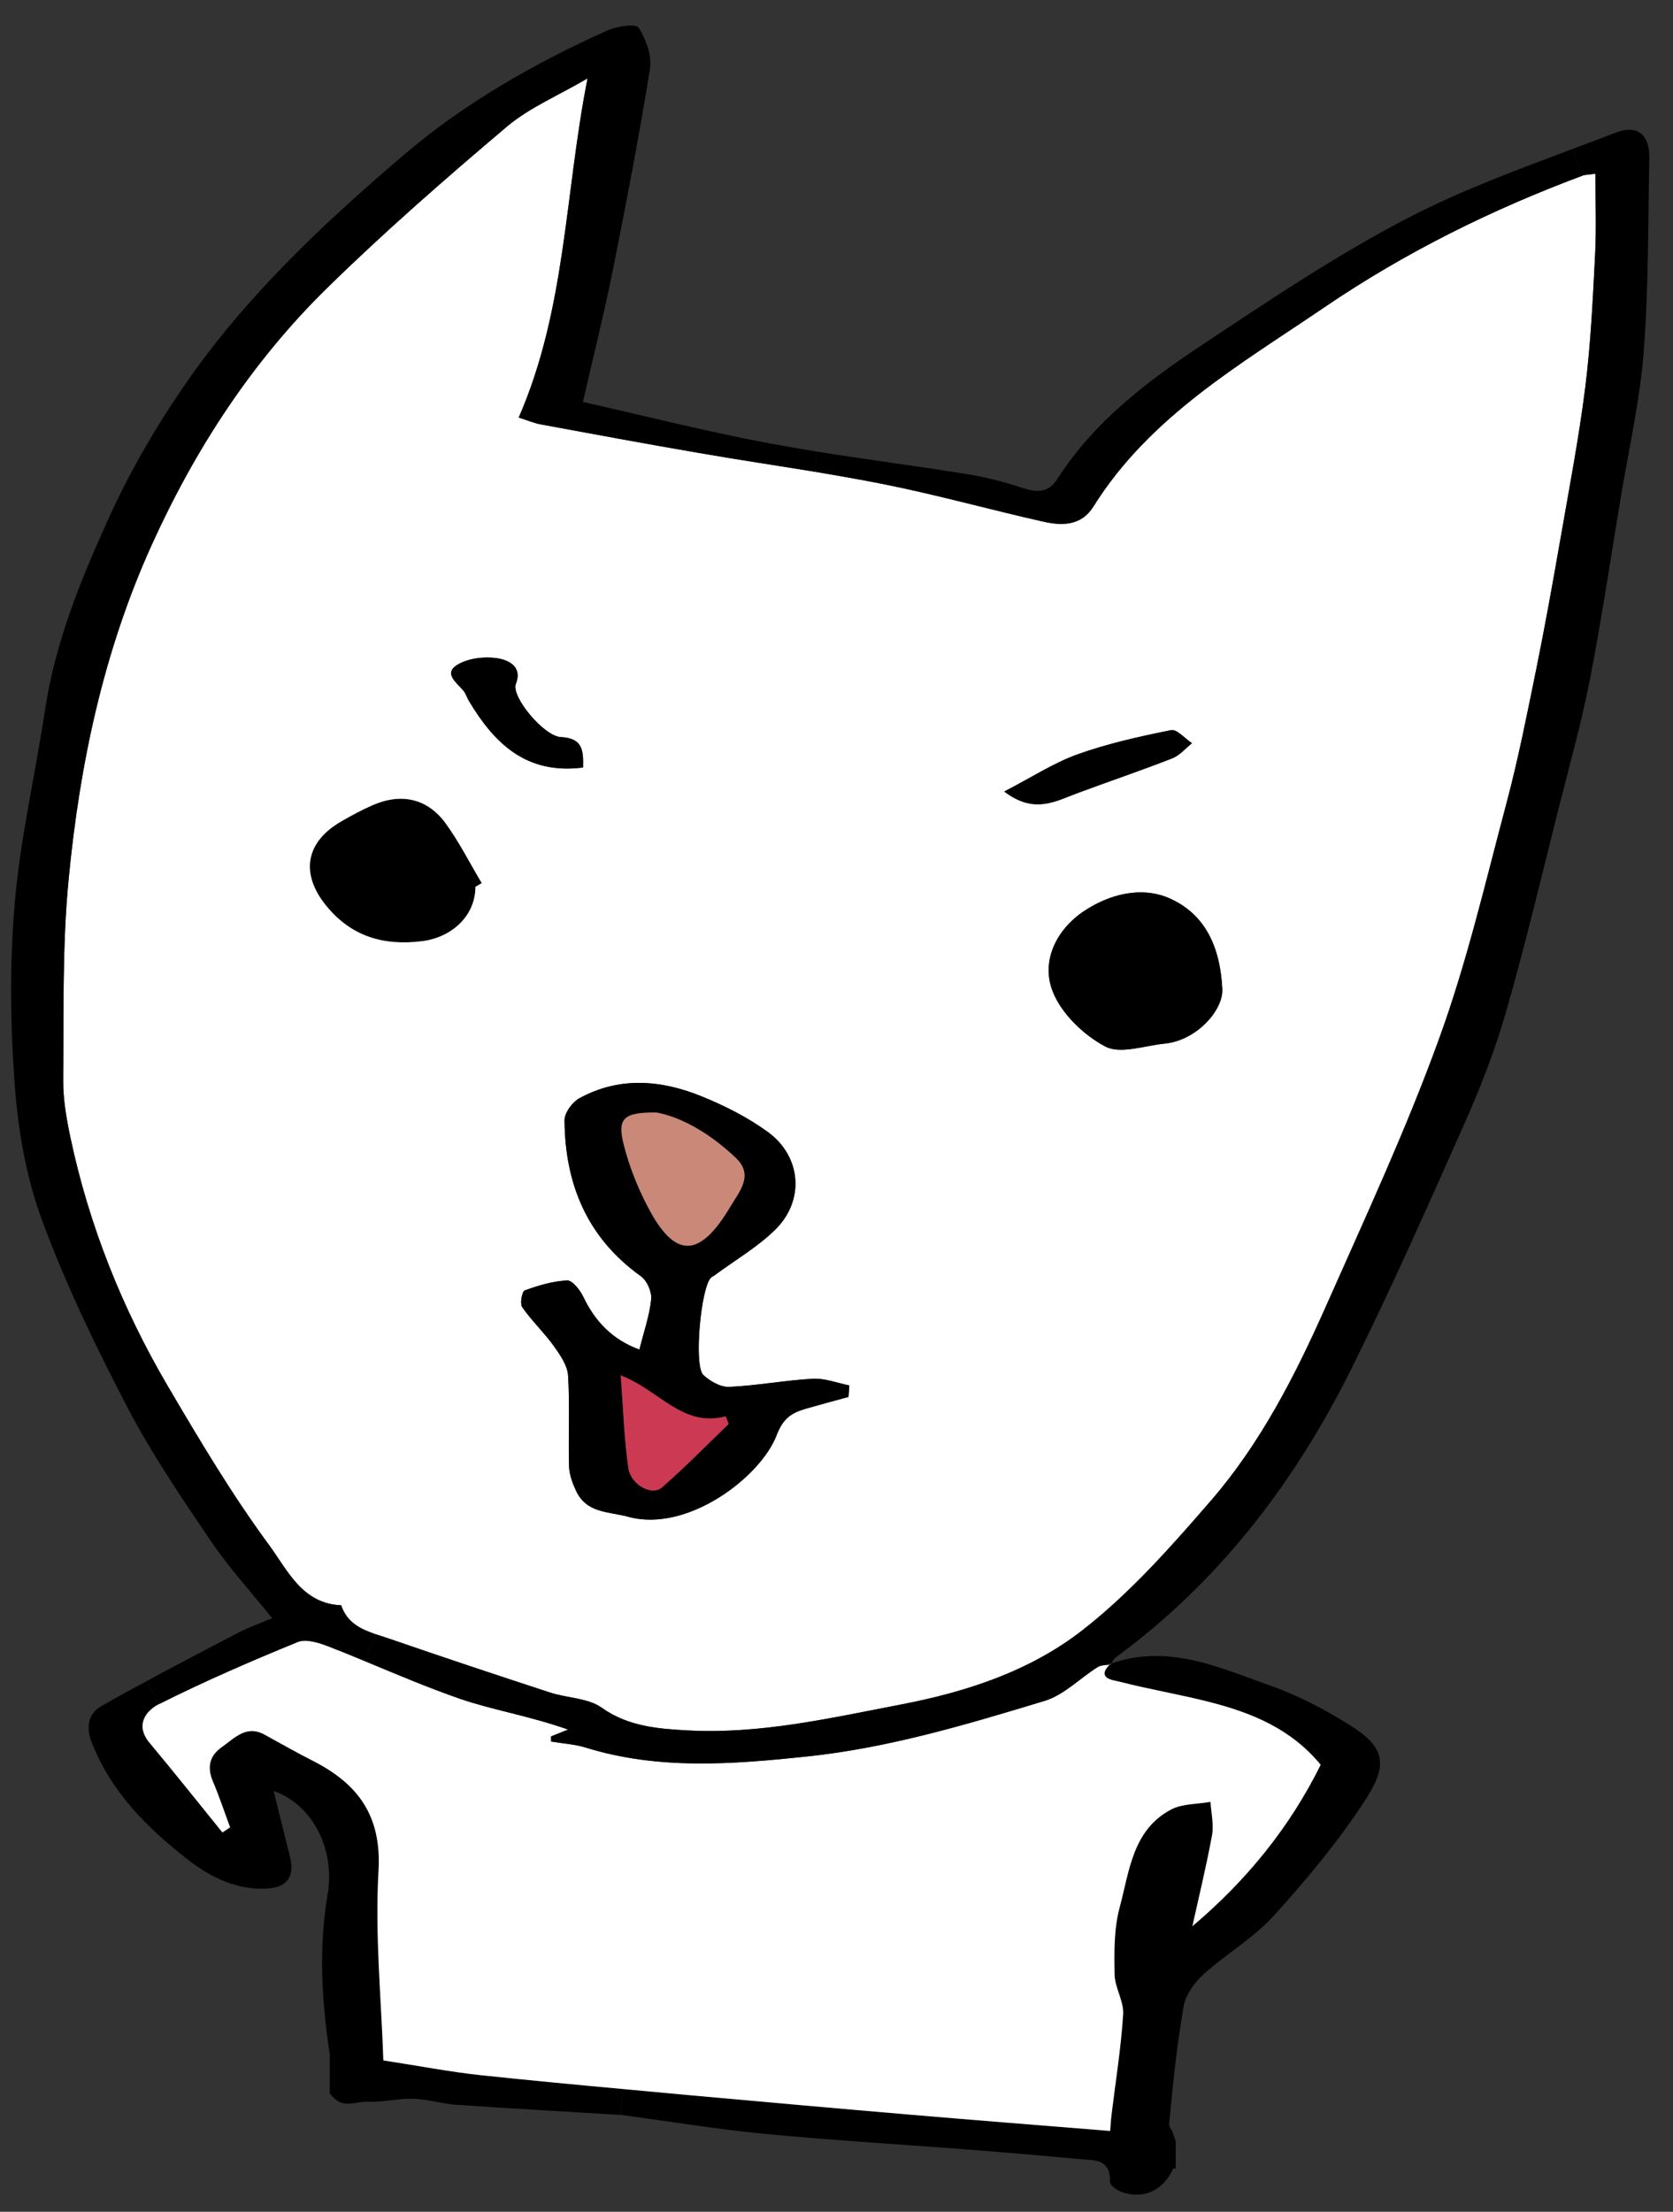 <?xml version="1.0" encoding="utf-8"?>
<!-- Generator: Adobe Illustrator 16.0.3, SVG Export Plug-In . SVG Version: 6.00 Build 0)  -->
<!DOCTYPE svg PUBLIC "-//W3C//DTD SVG 1.1//EN" "http://www.w3.org/Graphics/SVG/1.1/DTD/svg11.dtd">
<svg version="1.1" id="レイヤー_1" xmlns:x="http://ns.adobe.com/Extensibility/1.0/" xmlns:i="http://ns.adobe.com/AdobeIllustrator/10.0/" xmlns:graph="http://ns.adobe.com/Graphs/1.0/"
	 xmlns="http://www.w3.org/2000/svg" xmlns:xlink="http://www.w3.org/1999/xlink" xmlns:a="http://ns.adobe.com/AdobeSVGViewerExtensions/3.0/"
	 x="0px" y="0px" width="150.167px" height="198.5px" viewBox="0 0 150.167 198.5" enable-background="new 0 0 150.167 198.5"
	 xml:space="preserve">
<rect x="0" y="0" width="150.167" height="198.5" fill="#333333" stroke="none"/>
<g id="XMLID_1_">
	<g>
		<path d="M68.773,191.519c-4.3-0.406-8.564-1.112-12.846-1.687c-0.071-0.018-0.15-0.018-0.221-0.026l0.221-2.322
			c1.934,0.186,3.867,0.362,5.801,0.538c6.639,0.601,13.279,1.192,19.927,1.758c5.995,0.512,11.99,0.979,17.994,1.465
			c0.044-0.529,0.062-0.997,0.123-1.456c0.362-3.002,0.856-6.004,1.042-9.015c0.07-1.175-0.75-2.384-0.769-3.585
			c-0.035-2.021-0.062-4.132,0.469-6.057c0.865-3.231,1.156-6.939,4.635-8.75c1.016-0.521,2.331-0.459,3.505-0.671
			c0.063,0.998,0.31,2.031,0.142,2.984c-0.503,2.737-1.165,5.447-1.766,8.176c4.918-4.158,8.759-8.926,11.513-14.488
			c-2.657-3.231-6.171-4.653-9.906-5.615c-2.701-0.698-5.465-1.148-8.167-1.846c-0.538-0.133-2.092-0.273-0.865-1.536
			c0.036,0,0.08-0.009,0.115-0.018c0.018-0.026,0.035-0.053,0.044-0.08c5.13-1.783,9.738,0.389,14.365,2.031
			c2.463,0.874,4.829,2.128,7.046,3.514c3.354,2.084,3.319,3.717,1.324,6.79c-2.384,3.664-5.228,7.072-8.176,10.321
			c-1.819,2.004-4.273,3.417-6.305,5.253c-0.812,0.742-1.606,1.846-1.783,2.896c-0.601,3.479-0.971,6.992-1.289,10.515
			c-0.018,0.177,0.106,0.433,0.292,0.663c0.009,0.035,0.009,0.07,0.018,0.105c0.088,0.256,0.176,0.521,0.273,0.777v2.472
			c-0.079,0-0.15,0-0.229-0.009c-0.83,1.96-2.711,2.816-4.636,2.102c-0.415-0.159-1.051-0.609-1.033-0.9
			c0.063-2.154-1.527-1.925-2.816-2.049c-3.134-0.3-6.26-0.564-9.394-0.813C81.205,192.472,74.98,192.109,68.773,191.519z"/>
		<path d="M19.904,156.802c1.139-0.794,2.189-2.039,3.85-1.121c1.439,0.786,2.869,1.607,4.335,2.349
			c4.035,2.058,6.171,4.9,5.889,9.854c-0.335,5.757,0.256,11.566,0.433,17.031c3.32,0.512,6.013,1.033,8.723,1.324
			c4.255,0.45,8.529,0.856,12.793,1.245l-0.221,2.322c-0.08,0-0.15-0.009-0.221-0.009c-4.856-0.301-9.704-0.565-14.56-0.901
			c-1.289-0.097-2.56-0.503-3.84-0.538c-1.377-0.035-2.764,0.336-4.124,0.265c-1.077-0.053-2.225,0.777-3.329-0.715
			c-0.009-0.018-0.026-0.018-0.035-0.035v-3.382c0-0.009,0-0.009,0-0.018c0.009,0,0.009,0,0.018,0
			c-0.75-4.874-1.024-9.65-0.212-14.436c0.707-4.097-1.359-8.079-4.838-9.297c0.495,1.978,0.989,3.973,1.475,5.959
			c0.415,1.695-0.265,2.693-2.04,2.79c-2.737,0.159-5.077-0.988-7.151-2.604c-3.665-2.86-6.896-6.074-8.635-10.56
			c-0.556-1.457-0.203-2.587,0.883-3.205c1.342-0.768,2.702-1.519,4.07-2.242l1.113,2.057c-1.139,0.565-2.208,1.863-0.848,3.488
			c2.216,2.648,4.361,5.358,6.534,8.034c0.229-0.15,0.459-0.3,0.688-0.459c-0.512-1.378-0.971-2.772-1.545-4.123
			C18.571,158.604,18.8,157.579,19.904,156.802z"/>
		<path fill="#FFFFFF" d="M49.473,156.299c1.042,0.177,2.128,0.238,3.125,0.548c6.542,2.021,13.164,1.491,19.821,0.794
			c7.328-0.768,14.339-2.869,21.331-4.988c1.739-0.521,3.17-2.03,4.776-3.037c0.292-0.186,0.707-0.177,1.077-0.229
			c-1.227,1.263,0.327,1.403,0.865,1.536c2.702,0.697,5.466,1.147,8.167,1.846c3.735,0.962,7.249,2.384,9.906,5.615
			c-2.754,5.563-6.595,10.33-11.513,14.488c0.601-2.729,1.263-5.438,1.766-8.176c0.168-0.953-0.079-1.986-0.142-2.984
			c-1.174,0.212-2.489,0.15-3.505,0.671c-3.479,1.811-3.77,5.519-4.635,8.75c-0.53,1.925-0.504,4.035-0.469,6.057
			c0.019,1.201,0.839,2.41,0.769,3.585c-0.186,3.011-0.68,6.013-1.042,9.015c-0.062,0.459-0.079,0.927-0.123,1.456
			c-6.004-0.485-11.999-0.953-17.994-1.465c-6.648-0.565-13.288-1.157-19.927-1.758c-1.934-0.176-3.867-0.353-5.801-0.538
			c-4.265-0.389-8.538-0.795-12.793-1.245c-2.71-0.291-5.403-0.813-8.723-1.324c-0.177-5.465-0.768-11.274-0.433-17.031
			c0.282-4.953-1.854-7.796-5.889-9.854c-1.466-0.741-2.896-1.563-4.335-2.349c-1.66-0.918-2.71,0.327-3.85,1.121
			c-1.104,0.777-1.333,1.802-0.794,3.073c0.574,1.351,1.033,2.745,1.545,4.123c-0.229,0.159-0.459,0.309-0.688,0.459
			c-2.172-2.676-4.318-5.386-6.534-8.034c-1.36-1.625-0.292-2.923,0.848-3.488c4.061-2.039,8.237-3.85,12.449-5.571
			c0.759-0.309,1.925,0.08,2.799,0.415c1.051,0.406,2.102,0.839,3.144,1.271c2.887,1.192,5.765,2.429,8.714,3.443
			c2.94,0.998,6.057,1.483,9.606,2.729c-0.512,0.203-1.024,0.415-1.536,0.618C49.464,155.999,49.473,156.148,49.473,156.299z"/>
		<path d="M40.008,73.905c1.218,1.678,2.163,3.558,3.231,5.351c-0.194,0.115-0.38,0.229-0.565,0.335
			c-0.009,2.631-2.137,4.529-4.759,4.874c-3.549,0.451-6.445-0.459-8.67-3.223c-2.34-2.914-1.757-5.704,1.368-7.513
			c0.918-0.53,1.863-1.042,2.834-1.466C36.017,71.142,38.375,71.654,40.008,73.905z"/>
		<path fill="#CB3953" d="M59.423,133.502c-0.909,0.795-2.816-0.221-3.037-1.766c-0.379-2.613-0.45-5.271-0.688-8.317
			c3.47,1.307,5.562,4.724,9.447,3.682c0.088,0.229,0.186,0.468,0.274,0.698C63.432,129.714,61.498,131.692,59.423,133.502z"/>
		<path fill="#FFFFFF" d="M42.083,62.896c2.278,3.814,5.147,6.64,10.25,5.986c0.053-1.616-0.088-2.64-1.995-2.728
			c-1.519-0.08-4.477-3.629-4.035-4.776c0.742-1.898-1.324-2.251-1.686-2.305c-1.166-0.167-2.631,0-3.611,0.618
			c-1.183,0.759-0.035,1.572,0.565,2.26C41.8,62.216,41.897,62.586,42.083,62.896z M29.245,81.242
			c2.225,2.764,5.121,3.673,8.67,3.223c2.623-0.344,4.75-2.243,4.759-4.874c0.185-0.106,0.371-0.221,0.565-0.335
			c-1.068-1.792-2.013-3.673-3.231-5.351c-1.633-2.251-3.991-2.764-6.56-1.642c-0.971,0.424-1.916,0.936-2.834,1.466
			C27.488,75.539,26.905,78.329,29.245,81.242z M90.139,71.036c2.693,2.049,4.592,0.875,6.534,0.159
			c2.843-1.06,5.721-2.031,8.546-3.134c0.663-0.256,1.184-0.892,1.775-1.36c-0.636-0.415-1.36-1.28-1.881-1.174
			c-2.834,0.574-5.677,1.201-8.388,2.172C94.581,68.467,92.621,69.756,90.139,71.036z M142.038,15.766
			c0.256-0.097,0.556-0.088,1.165-0.177c0,2.499,0.097,4.883-0.026,7.258c-0.203,3.973-0.389,7.964-0.883,11.91
			c-0.574,4.565-1.448,9.103-2.234,13.632c-0.68,3.894-1.377,7.787-2.163,11.654c-0.82,4.009-1.606,8.026-2.657,11.973
			c-1.898,7.125-3.567,14.347-6.083,21.251c-2.949,8.132-6.613,16.007-10.118,23.918c-2.746,6.189-5.836,12.255-10.269,17.402
			c-3.585,4.149-7.293,8.353-11.584,11.698c-4.697,3.674-10.383,5.554-16.378,6.702c-6.339,1.218-12.625,2.666-19.088,2.313
			c-2.578-0.141-5.315-0.335-7.699-2.03c-1.245-0.892-3.117-0.865-4.67-1.377c-4.812-1.572-9.606-3.17-14.392-4.821
			c-0.424-0.15-0.865-0.273-1.298-0.424c-1.289-0.441-2.517-1.024-3.037-2.578c-3.505-0.132-4.838-3.188-6.445-5.368
			c-3.346-4.538-6.242-9.412-9.103-14.276c-4.097-6.976-7.081-14.427-8.758-22.355c-0.354-1.695-0.663-3.435-0.645-5.156
			c0.053-5.995-0.088-12.025,0.485-17.976C7.146,68.608,9.282,58.49,13.6,48.945c3.903-8.626,9.006-16.475,15.76-23.097
			c5.156-5.05,10.612-9.809,16.122-14.471c2.021-1.713,4.6-2.781,7.257-4.344c-2.048,10.339-1.925,20.704-6.18,30.443
			c0.724,0.221,1.351,0.503,2.013,0.618c4.724,0.874,9.456,1.749,14.188,2.561c3.443,0.601,6.896,1.112,10.339,1.678
			c2.066,0.344,4.124,0.706,6.181,1.112c4.829,0.962,9.579,2.295,14.374,3.373c1.687,0.38,3.399,0.38,4.485-1.351
			c5.076-8.114,13.164-12.741,20.774-17.915C126.119,22.652,133.879,18.812,142.038,15.766z M50.673,100.552
			c0.044,5.721,2.031,10.542,6.852,13.985c0.547,0.389,0.989,1.395,0.927,2.066c-0.15,1.465-0.653,2.896-1.06,4.521
			c-2.437-0.901-3.982-2.525-5.05-4.769c-0.291-0.591-0.971-1.456-1.43-1.438c-1.289,0.062-2.587,0.45-3.805,0.892
			c-0.248,0.088-0.459,1.191-0.229,1.51c0.848,1.219,1.942,2.251,2.816,3.461c0.574,0.804,1.236,1.748,1.298,2.675
			c0.167,2.702,0.009,5.431,0.088,8.149c0.018,0.733,0.309,1.51,0.627,2.189c0.944,2.031,2.887,1.846,4.706,2.34
			c5.298,1.439,11.867-3.575,13.297-7.328c0.636-1.65,1.457-2.039,2.737-2.41c1.236-0.354,2.481-0.688,3.717-1.024
			c0.026-0.344,0.044-0.688,0.071-1.033c-1.086-0.212-2.181-0.653-3.258-0.6c-2.516,0.141-5.015,0.618-7.531,0.732
			c-0.768,0.035-1.713-0.512-2.313-1.068c-0.883-0.821-0.212-7.92,0.688-8.731c0.106-0.098,0.238-0.15,0.353-0.239
			c1.819-1.342,3.806-2.498,5.404-4.061c2.666-2.613,2.375-6.56-0.653-8.776c-1.784-1.298-3.823-2.331-5.872-3.17
			c-3.655-1.501-7.417-1.836-11.028,0.132C51.38,98.9,50.665,99.872,50.673,100.552z M94.501,89.012
			c0.794,1.986,2.772,3.885,4.706,4.909c1.351,0.715,3.514-0.08,5.314-0.256c2.879-0.283,5.236-2.967,5.191-4.838
			c-0.194-4.247-1.81-6.843-4.6-8.141c-2.613-1.227-5.589-0.424-7.885,1.13C94.845,83.432,93.398,86.257,94.501,89.012z"/>
		<path d="M105.219,68.061c-2.825,1.104-5.703,2.075-8.546,3.134c-1.942,0.715-3.841,1.89-6.534-0.159
			c2.481-1.28,4.441-2.569,6.587-3.337c2.711-0.971,5.554-1.598,8.388-2.172c0.521-0.106,1.245,0.759,1.881,1.174
			C106.403,67.169,105.882,67.804,105.219,68.061z"/>
		<path d="M52.333,68.881c-5.103,0.654-7.973-2.172-10.25-5.986c-0.186-0.309-0.283-0.68-0.512-0.945
			c-0.6-0.688-1.748-1.501-0.565-2.26c0.98-0.618,2.446-0.786,3.611-0.618c0.362,0.053,2.428,0.406,1.686,2.305
			c-0.441,1.147,2.517,4.697,4.035,4.776C52.245,66.242,52.386,67.266,52.333,68.881z"/>
		<path d="M58.929,99.845c-2.932-0.026-3.523,0.512-2.967,2.781c0.486,1.978,1.263,3.938,2.216,5.748
			c2.41,4.608,4.626,4.564,7.381-0.088c0.786-1.333,2.146-2.808,0.477-4.379C63.829,101.823,61.295,100.287,58.929,99.845z
			 M63.131,123.401c0.6,0.557,1.545,1.104,2.313,1.068c2.517-0.114,5.015-0.592,7.531-0.732c1.077-0.054,2.172,0.388,3.258,0.6
			c-0.027,0.345-0.044,0.689-0.071,1.033c-1.236,0.336-2.481,0.671-3.717,1.024c-1.28,0.371-2.101,0.76-2.737,2.41
			c-1.43,3.753-7.999,8.768-13.297,7.328c-1.819-0.494-3.761-0.309-4.706-2.34c-0.318-0.68-0.609-1.456-0.627-2.189
			c-0.08-2.719,0.079-5.447-0.088-8.149c-0.062-0.927-0.724-1.871-1.298-2.675c-0.874-1.21-1.969-2.242-2.816-3.461
			c-0.229-0.318-0.018-1.422,0.229-1.51c1.218-0.441,2.516-0.83,3.805-0.892c0.459-0.018,1.139,0.848,1.43,1.438
			c1.068,2.243,2.614,3.867,5.05,4.769c0.406-1.625,0.91-3.056,1.06-4.521c0.062-0.672-0.379-1.678-0.927-2.066
			c-4.821-3.443-6.808-8.264-6.852-13.985c-0.009-0.68,0.707-1.651,1.351-1.996c3.611-1.969,7.373-1.633,11.028-0.132
			c2.048,0.839,4.088,1.872,5.872,3.17c3.028,2.216,3.319,6.163,0.653,8.776c-1.598,1.563-3.585,2.719-5.404,4.061
			c-0.115,0.089-0.247,0.142-0.353,0.239C62.919,115.481,62.249,122.58,63.131,123.401z M56.386,131.736
			c0.221,1.545,2.128,2.561,3.037,1.766c2.075-1.81,4.009-3.788,5.995-5.703c-0.088-0.23-0.186-0.469-0.274-0.698
			c-3.885,1.042-5.977-2.375-9.447-3.682C55.936,126.465,56.006,129.123,56.386,131.736z"/>
		<path d="M49.349,151.894c1.554,0.512,3.425,0.485,4.67,1.377c2.384,1.695,5.121,1.89,7.699,2.03
			c6.463,0.354,12.749-1.095,19.088-2.313c5.995-1.148,11.681-3.028,16.378-6.702c4.291-3.346,7.999-7.549,11.584-11.698
			c4.433-5.147,7.522-11.213,10.269-17.402c3.505-7.911,7.169-15.786,10.118-23.918c2.516-6.904,4.185-14.126,6.083-21.251
			c1.051-3.947,1.837-7.964,2.657-11.973c0.786-3.867,1.483-7.761,2.163-11.654c0.786-4.529,1.66-9.067,2.234-13.632
			c0.494-3.946,0.68-7.937,0.883-11.91c0.123-2.375,0.026-4.759,0.026-7.258c-0.609,0.088-0.909,0.08-1.165,0.177l-0.901-2.393
			c1.289-0.477,2.569-0.962,3.85-1.457c1.978-0.768,3.091,0.159,3.055,2.26c-0.114,5.81-0.062,11.637-0.503,17.429
			c-0.335,4.335-1.324,8.617-2.039,12.917c-0.91,5.465-1.722,10.957-2.772,16.387c-0.76,3.867-1.819,7.682-2.79,11.504
			c-1.536,6.11-2.993,12.237-4.724,18.294c-0.963,3.373-2.234,6.675-3.655,9.88c-3.284,7.417-6.578,14.833-10.18,22.1
			c-5.095,10.277-11.911,19.247-21.27,26.09c-0.159,0.115-0.238,0.336-0.345,0.512c-0.035,0.009-0.062,0.027-0.097,0.036
			c-0.026,0.018-0.045,0.044-0.063,0.062c-0.37,0.053-0.785,0.044-1.077,0.229c-1.606,1.007-3.037,2.517-4.776,3.037
			c-6.992,2.119-14.003,4.221-21.331,4.988c-6.657,0.697-13.279,1.228-19.821-0.794c-0.998-0.31-2.084-0.371-3.125-0.548
			c0-0.15-0.009-0.3-0.018-0.459c0.512-0.203,1.024-0.415,1.536-0.618c-3.549-1.245-6.666-1.73-9.606-2.729
			c-2.949-1.015-5.828-2.251-8.714-3.443l0.989-2.401c0.433,0.15,0.874,0.273,1.298,0.424
			C39.743,148.724,44.537,150.321,49.349,151.894z"/>
		<path d="M97.229,81.816c2.296-1.554,5.271-2.357,7.885-1.13c2.79,1.298,4.405,3.894,4.6,8.141
			c0.045,1.872-2.313,4.556-5.191,4.838c-1.801,0.176-3.964,0.971-5.314,0.256c-1.934-1.024-3.912-2.922-4.706-4.909
			C93.398,86.257,94.845,83.432,97.229,81.816z"/>
		<path d="M62.76,40.655c-4.732-0.812-9.465-1.687-14.188-2.561c-0.662-0.115-1.289-0.397-2.013-0.618
			c4.255-9.739,4.132-20.104,6.18-30.443c-2.658,1.563-5.236,2.631-7.257,4.344c-5.51,4.662-10.966,9.421-16.122,14.471
			C22.605,32.47,17.502,40.319,13.6,48.945C9.282,58.49,7.146,68.608,6.157,78.938c-0.574,5.951-0.433,11.981-0.485,17.976
			c-0.018,1.722,0.291,3.461,0.645,5.156c1.677,7.929,4.662,15.38,8.758,22.355c2.861,4.864,5.757,9.738,9.103,14.276
			c1.607,2.181,2.94,5.236,6.445,5.368c0.521,1.554,1.748,2.137,3.037,2.578l-0.989,2.401c-1.042-0.433-2.093-0.865-3.144-1.271
			c-0.874-0.335-2.04-0.724-2.799-0.415c-4.211,1.722-8.388,3.532-12.449,5.571l-1.113-2.057c2.684-1.466,5.404-2.87,8.114-4.291
			c0.989-0.521,2.057-0.892,3.152-1.351c-1.872-2.331-3.867-4.512-5.509-6.932c-2.64-3.902-5.306-7.813-7.479-11.98
			c-2.843-5.457-5.544-11.046-7.672-16.811c-1.413-3.823-2.146-8.017-2.446-12.104c-0.406-5.439-0.468-10.966,0-16.396
			c0.495-5.792,1.845-11.504,2.71-17.261c0.901-6.039,3.179-11.637,5.66-17.111c1.907-4.229,4.273-8.308,6.913-12.131
			c5.43-7.884,12.378-14.409,19.627-20.598c5.492-4.688,11.699-8.203,18.241-11.16c0.865-0.397,2.605-0.653,2.843-0.274
			c0.671,1.051,1.209,2.534,1.015,3.726C57.366,12.251,56.2,18.273,55,24.277c-0.803,3.991-1.801,7.946-2.675,11.796
			c5.404,1.218,11.037,2.648,16.74,3.717c1.439,0.265,2.887,0.512,4.326,0.75l-0.292,1.792
			C69.656,41.767,66.204,41.255,62.76,40.655z"/>
		<path d="M98.139,45.467c-1.086,1.73-2.799,1.73-4.485,1.351c-4.795-1.077-9.545-2.41-14.374-3.373
			c-2.057-0.406-4.114-0.768-6.181-1.112l0.292-1.792c4.45,0.707,8.917,1.289,13.368,2.004c1.695,0.273,3.372,0.697,4.997,1.236
			c1.307,0.433,2.34,0.468,3.152-0.794c3.275-5.139,8.034-8.741,12.979-12.025c6.065-4.026,12.148-8.123,18.603-11.46
			c4.688-2.419,9.677-4.264,14.647-6.127l0.901,2.393c-8.158,3.046-15.919,6.887-23.124,11.787
			C111.303,32.726,103.215,37.353,98.139,45.467z"/>
		<path fill="#FFFFFF" d="M99.667,149.324l0.053,0.044c-0.035,0.009-0.079,0.018-0.115,0.018
			C99.622,149.368,99.64,149.342,99.667,149.324z"/>
		<path fill="#C98878" d="M66.036,103.907c1.668,1.572,0.309,3.046-0.477,4.379c-2.754,4.653-4.971,4.697-7.381,0.088
			c-0.954-1.81-1.73-3.77-2.216-5.748c-0.556-2.269,0.035-2.808,2.967-2.781C61.295,100.287,63.829,101.823,66.036,103.907z"/>
	</g>
	<g>
	</g>
</g>
<g>
</g>
<g>
</g>
<g>
</g>
<g>
</g>
<g>
</g>
<g>
</g>
</svg>
